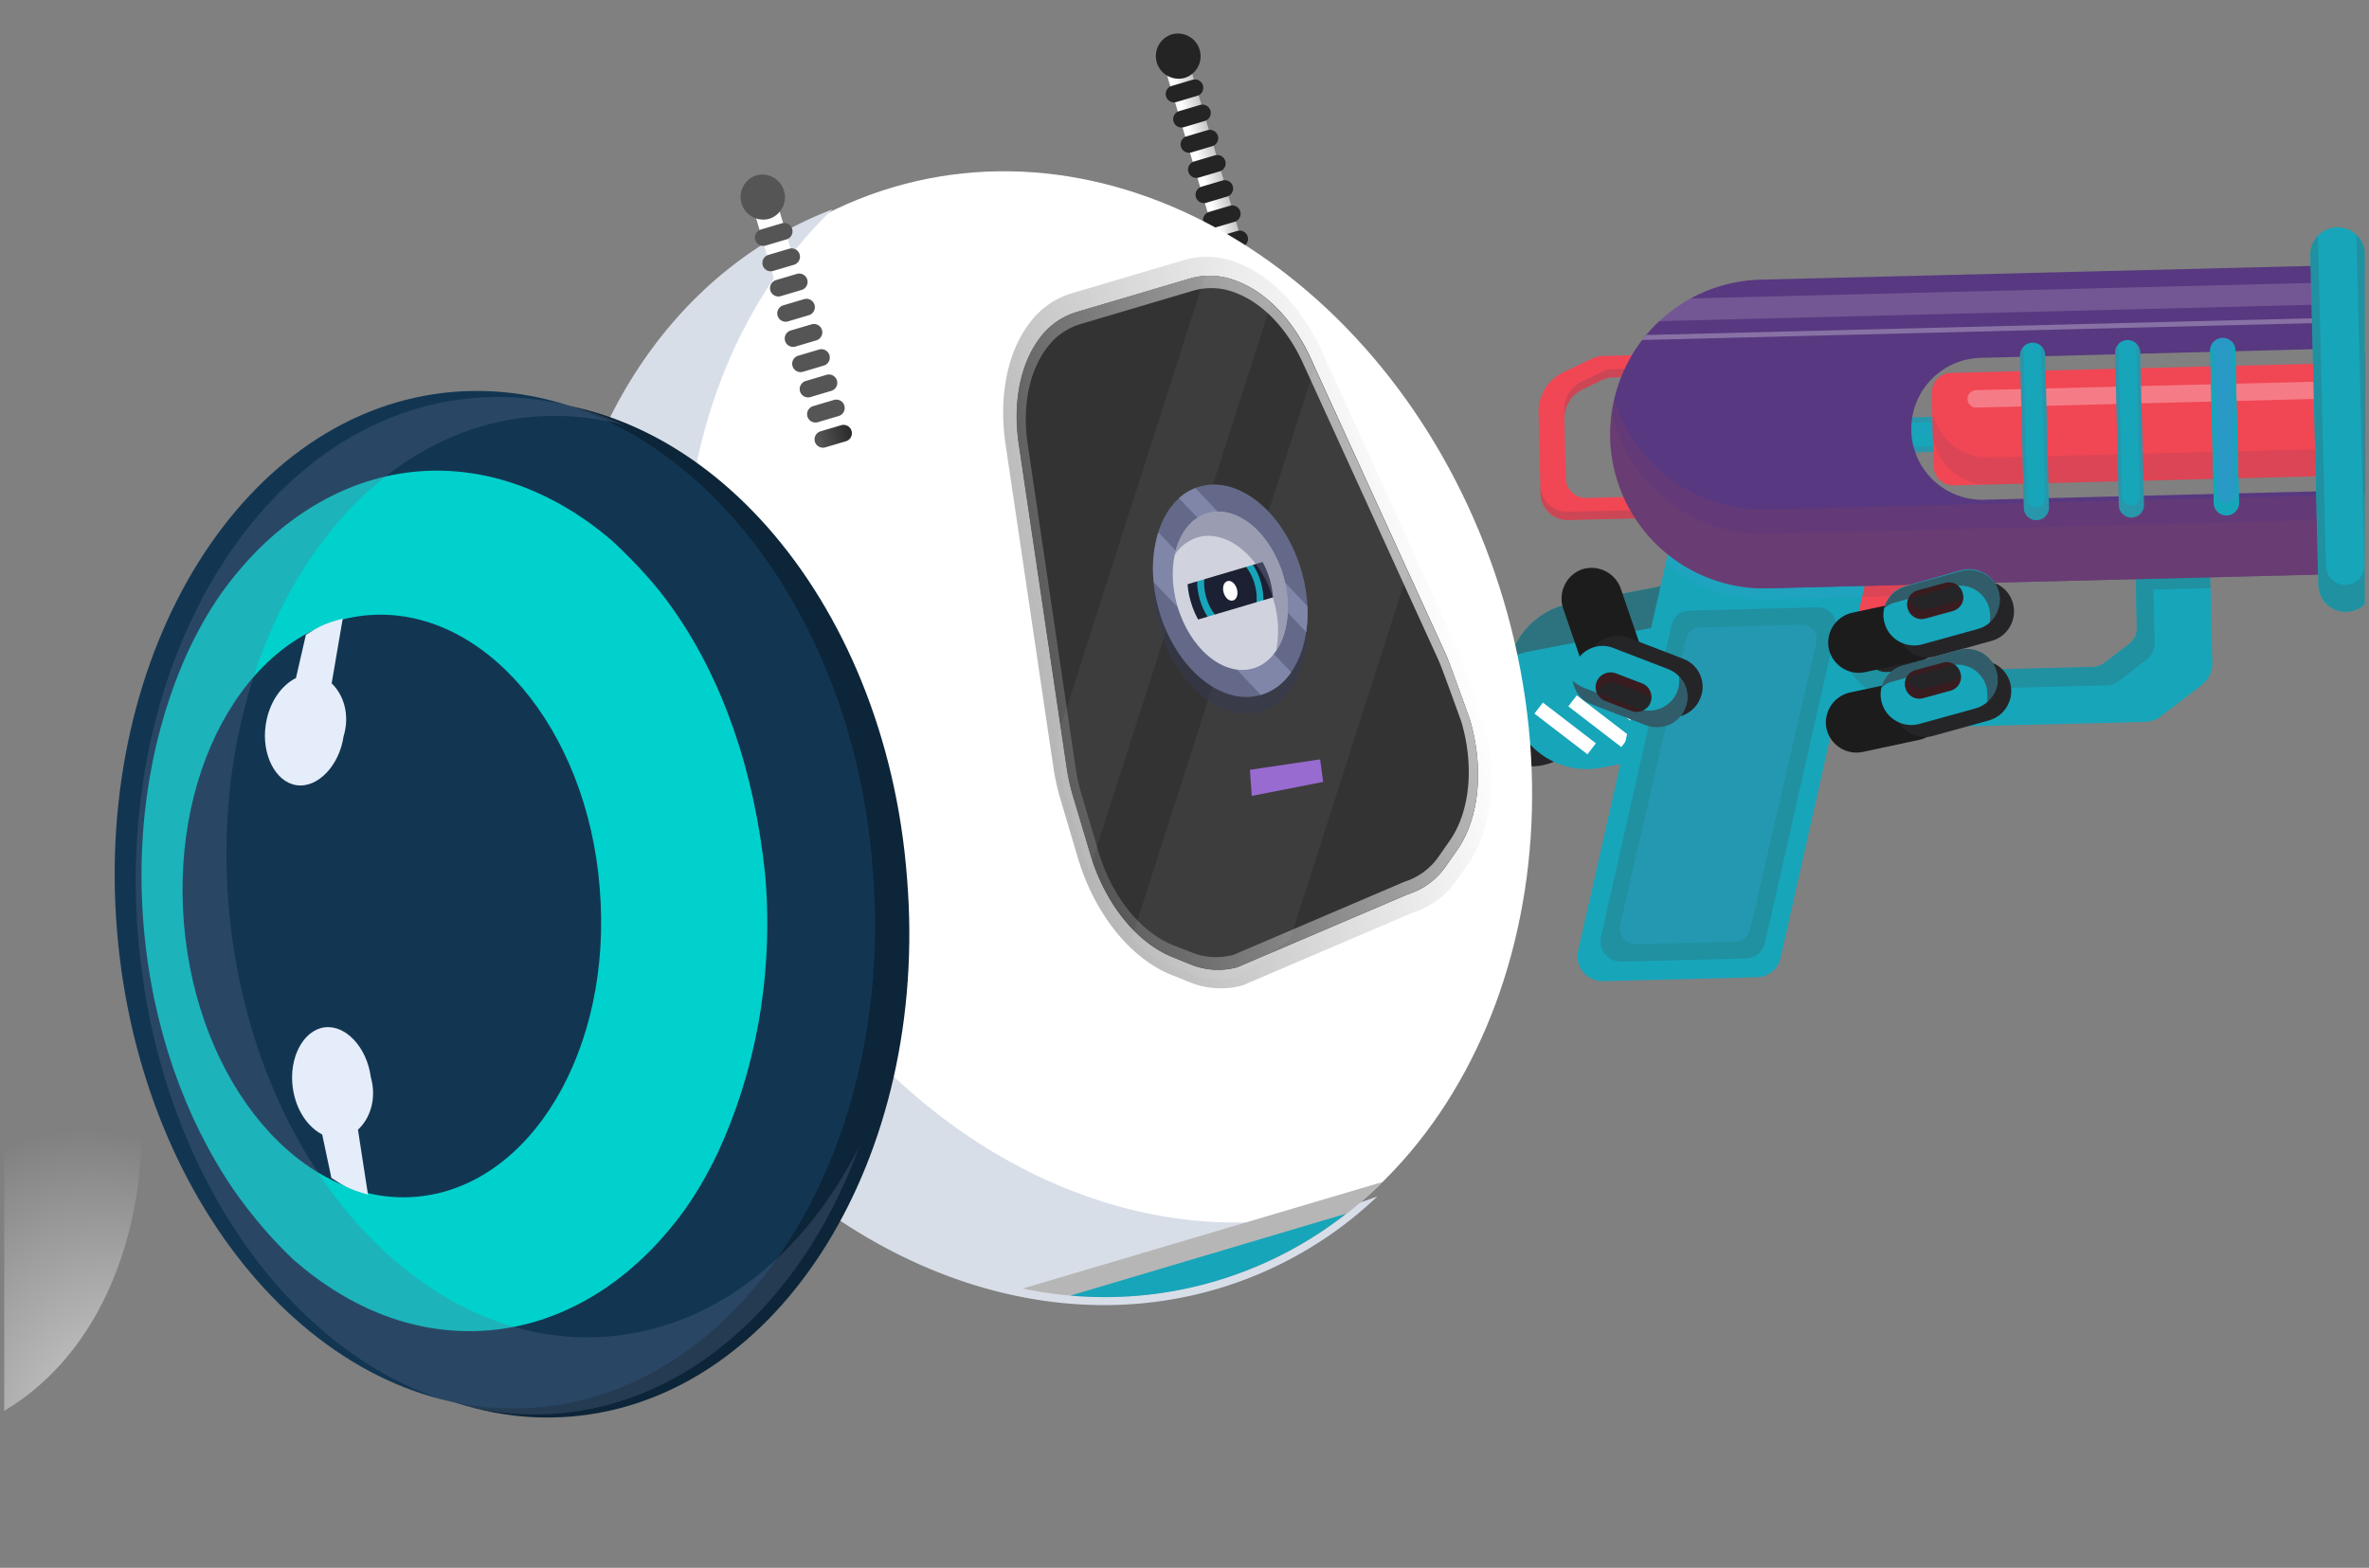 <svg width="281" height="186" fill="none" xmlns="http://www.w3.org/2000/svg"><rect width="100%" height="100%" fill="#808080" stroke="none"/><g clip-path="url(#clip0_8431_83957)"><path d="M133.209 105.119c6.872-.297 12.094-8.747 11.663-18.875-.43-10.128-6.349-18.098-13.22-17.802-6.872.296-12.093 8.747-11.663 18.875.43 10.128 6.349 18.098 13.22 17.802z" fill="#191818"/><path opacity=".5" d="M139.24 102.468c2.429.163 4.85-6.393 5.407-14.643.558-8.25-.96-15.07-3.389-15.233-2.429-.162-4.85 6.394-5.408 14.643-.557 8.25.961 15.07 3.39 15.233z" fill="#19A1A2"/><path d="M140.12 102.601c2.429.163 4.85-6.393 5.407-14.643.558-8.25-.96-15.07-3.389-15.233-2.429-.163-4.851 6.393-5.408 14.643-.557 8.25.96 15.07 3.39 15.233z" fill="#17A5BA"/><path d="M142.767 98.503c1.888.126 3.769-4.97 4.202-11.382.433-6.412-.746-11.713-2.633-11.84-1.888-.126-3.769 4.97-4.202 11.382-.434 6.412.745 11.713 2.633 11.84z" fill="#191818"/><path d="M156.328 94.174c3.381-3.242 3.497-8.61.258-11.992a8.474 8.474 0 00-11.985-.252c-3.381 3.242-3.497 8.611-.259 11.993 3.238 3.38 8.605 3.493 11.986.251z" fill="#252528"/><path d="M143.554 89.654a8.468 8.468 0 008.994 2.106 8.483 8.483 0 005.581-7.368 8.464 8.464 0 01.837 3.757 8.493 8.493 0 01-6.896 8.255 8.475 8.475 0 01-10.035-8.947c.387.808.9 1.55 1.519 2.197z" fill="#444344" opacity=".5"/><path d="M177.865 87.562a3.278 3.278 0 002.872-3.68l-.102-.813a3.28 3.28 0 00-3.67-2.84L154.719 83.1a3.273 3.273 0 00-2.183 1.247 3.28 3.28 0 00-.659 2.426l.102.813a3.283 3.283 0 003.67 2.841l22.216-2.866z" fill="#252528"/><path d="M174.629 87.37a3.283 3.283 0 00-3.672-2.836l-19.078 2.447-.028-.21a3.284 3.284 0 012.842-3.673l22.246-2.872a3.28 3.28 0 013.67 2.84l.127.818a3.284 3.284 0 01-2.842 3.674l-3.183.398-.082-.587z" fill="#444344" opacity=".5"/><path d="M184.229 90.41a7.12 7.12 0 003.957-9.251 7.105 7.105 0 00-9.244-3.954 7.12 7.12 0 00-3.958 9.251 7.106 7.106 0 009.245 3.955z" fill="#252528"/><path d="M180.07 83.42a7.094 7.094 0 00-4.177 4.62 7.114 7.114 0 01-.893-6.858 7.122 7.122 0 015.352-4.38 7.105 7.105 0 018.187 5.406 7.12 7.12 0 01-.1 3.57 7.114 7.114 0 00-8.369-2.358z" fill="#444344" opacity=".5"/><path d="M213.857 86.465a9.16 9.16 0 007.253-10.712l-.292-1.489a9.145 9.145 0 00-3.849-5.844 9.127 9.127 0 00-6.854-1.406l-23.933 4.616a9.152 9.152 0 00-7.251 10.707l.293 1.489a9.14 9.14 0 0010.702 7.25l23.931-4.61z" fill="#17A5BA"/><path d="M216.299 81.418l-.286-1.486a9.128 9.128 0 00-10.703-7.25l-23.931 4.61a9.12 9.12 0 00-2.239.742 9.138 9.138 0 017.038-6.398l23.934-4.616a9.133 9.133 0 0110.702 7.25l.292 1.49a9.151 9.151 0 01-5.008 9.958 9.098 9.098 0 00.201-4.3z" fill="#444344" opacity=".5"/><path d="M217.55 83.454c2.314-.087 4.073-3.34 3.929-7.266-.145-3.927-2.137-7.04-4.451-6.953-2.313.086-4.072 3.34-3.928 7.266.144 3.926 2.136 7.04 4.45 6.953z" fill="#252528"/><path d="M214.698 75.071c.146 3.92 2.127 7.066 4.449 6.951a2.58 2.58 0 00.976-.239 3.355 3.355 0 01-2.557 1.658c-2.31.086-4.306-3.026-4.45-6.951-.123-3.354 1.146-6.216 2.965-7.032a9.567 9.567 0 00-1.383 5.613z" fill="#4D1518" opacity=".5"/><path d="M224.298 82.58a7.114 7.114 0 003.955-9.243 7.1 7.1 0 00-9.237-3.951 7.113 7.113 0 00-3.954 9.243 7.1 7.1 0 009.236 3.951z" fill="#252528"/><path d="M219.681 72.484a7.118 7.118 0 00-4.464 6.479l-.15-.346a7.117 7.117 0 012.459-8.392 7.11 7.11 0 015.974-1.1 7.098 7.098 0 015.276 6.968 7.099 7.099 0 00-9.095-3.609z" fill="#444344" opacity=".5"/><path d="M183.013 83.353l-1.002 1.306 6.285 4.828 1.003-1.305-6.286-4.829zm4.014-.855l-.999 1.3 6.285 4.83.999-1.3-6.285-4.83zm4.004-.875l-.999 1.3 6.286 4.83.998-1.301-6.285-4.829zm3.997-.896l-.998 1.3 6.287 4.828.998-1.3-6.287-4.828z" fill="#fff"/><path d="M277.573 41.886l3.709-.093a2.022 2.022 0 012.071 1.971l.313 12.796a2.024 2.024 0 01-1.972 2.073l-3.708.093-.413-16.84z" fill="#583880"/><path d="M281.756 41.786l-4.191.106.413 16.84 4.191-.105-.413-16.84z" fill="#8A475A" opacity=".21"/><path d="M190.301 42.222a3.973 3.973 0 00-1.62.39l-3.252 1.561a5.168 5.168 0 00-2.93 4.788l.23 9.604a3.208 3.208 0 003.283 3.128l19.779-.495-.472-19.35-15.018.374zm12.388 16.485l-14.54.366a2.355 2.355 0 01-2.417-2.297l-.17-7.06a3.804 3.804 0 012.154-3.515l2.389-1.15a2.916 2.916 0 011.192-.283l11.043-.279.349 14.218z" fill="#F14654"/><path d="M187.715 46.201l2.39-1.15a2.918 2.918 0 011.192-.283l11.042-.278-.025-.968-11.042.278a2.915 2.915 0 00-1.192.284l-2.39 1.15a3.799 3.799 0 00-2.153 3.515l.025.968a3.803 3.803 0 012.153-3.516zm-1.72 14.522a3.208 3.208 0 01-3.283-3.128l.025.968a3.207 3.207 0 003.283 3.128l19.779-.496-.025-.968-19.779.496z" fill="#8A475A" opacity=".35"/><path d="M218.093 61.063l12.641-.317.278 11.355a4.452 4.452 0 01-4.336 4.558l-8.196.206-.387-15.801z" fill="#F14654"/><path d="M221.735 67.063l.602-2.66-24.346.61-10.8 47.774a2.964 2.964 0 001.655 3.347c.409.187.857.279 1.307.268l18.236-.458a2.964 2.964 0 002.819-2.314l6.093-27.073 37.136-.915a3.19 3.19 0 001.861-.655l4.866-3.725a3.194 3.194 0 001.251-2.613l-.309-12.591-40.371 1.005zm31.713 7.438a2.29 2.29 0 01-.897 1.87l-2.961 2.27a2.28 2.28 0 01-1.332.472l-24.47.615a2.378 2.378 0 01-1.825-.782l-2.342-2.582 2.029-9.02 31.609-.793.189 7.95z" fill="#17A5BA"/><path d="M207.062 113.717l-14.764.366a2.395 2.395 0 01-1.913-.877 2.404 2.404 0 01-.485-2.049l8.37-37.021a2.179 2.179 0 012.074-1.699l15.22-.385a2.173 2.173 0 012.188 1.677c.076.324.077.662.002.987l-8.393 37.132a2.406 2.406 0 01-2.299 1.869z" fill="#444344" opacity=".21"/><path d="M230.652 70.573a8.26 8.26 0 00.265-2.29l-.03-1.166-9.223.228-.782 3.469 9.77-.24z" fill="#8A475A" opacity=".21"/><path d="M219.939 76.712l-.313-.344.313.344zm.109.116l1.92 2.12-1.92-2.12zm-.109-.115l.111.118-.111-.118z" fill="#2CA3C9"/><path d="M255.347 67.154l-2.057.05.009.283.062 2.512.01.31.104 4.193a2.277 2.277 0 01-.896 1.87l-2.962 2.269a2.28 2.28 0 01-1.331.472l-24.498.616a2.38 2.38 0 01-1.825-.781l-1.914-2.118-.534.01-.539 2.37 1.749 1.928a2.636 2.636 0 002.019.862l27.094-.688a2.527 2.527 0 001.474-.517l3.273-2.51a2.522 2.522 0 00.991-2.063l-.146-5.97-.01-.31 6.796-.168-.09-2.81-6.779.19z" fill="#444344" opacity=".21"/><path d="M219.626 76.368l-.114.478.537-.017-.11-.117-.313-.344z" fill="#2CA3C9"/><path d="M218.174 64.537l-20.197.505-.406 1.805a18.28 18.28 0 0012.181 4.252l5.591-.142 1.783-.045 1.205-.027 2.552-.065.783-3.468.056-.26.601-2.66-4.149.105z" fill="#2CA3C9" opacity=".39"/><path d="M231.057 49.4l-7.449.187.102 4.156 7.449-.187-.102-4.156z" fill="#17A5BA"/><path d="M231.143 52.913l-7.449.187.016.643 7.449-.187-.016-.643zm-.089-3.513l-7.449.187.016.643 7.449-.187-.016-.643z" fill="#8A475A" opacity=".15"/><path d="M232.592 50.442l-10.02.251.023.934 10.02-.251-.023-.934z" fill="#2999C5" opacity=".19"/><path d="M226.707 51.077a8.433 8.433 0 018.19-8.621l44.151-1.149-.244-9.875-69.948 1.743a18.293 18.293 0 00-12.803 5.685 18.316 18.316 0 00-5.04 13.075 18.304 18.304 0 005.657 12.81 18.281 18.281 0 0013.054 5.052l69.948-1.742-.244-9.875-44.133 1.108a8.415 8.415 0 01-8.588-8.211z" fill="#583880"/><path d="M231.425 44.238l47.658-1.196.327 13.346-47.658 1.196a2.348 2.348 0 01-2.407-2.29l-.212-8.66a2.355 2.355 0 012.292-2.396z" fill="#F14654"/><path d="M235.995 54.283a6.666 6.666 0 01-6.606-4.903 6.657 6.657 0 001.344 5.697 6.643 6.643 0 005.325 2.424l43.361-1.097-.079-3.225-43.345 1.104z" fill="#8A475A" opacity=".21"/><path d="M278.029 47.24l-43.593 1.115a1.028 1.028 0 01-.97-.613 1.038 1.038 0 01.918-1.453l43.583-1.092.062 2.043z" fill="#fff" opacity=".29"/><path opacity=".42" d="M205.798 111.715l-11.706.292a1.897 1.897 0 01-1.518-.697 1.912 1.912 0 01-.385-1.626l7.814-33.906a1.733 1.733 0 011.646-1.349l12.07-.303a1.73 1.73 0 011.385.641 1.73 1.73 0 01.334 1.49l-7.85 33.984a1.905 1.905 0 01-1.79 1.474z" fill="#2CA3C9"/><path d="M191.011 50.354a19.03 19.03 0 00-.035 1.6c.007.274.022.548.044.82.016.265.04.527.073.786a18.283 18.283 0 0018.629 16.237l69.948-1.742-.08-3.226-69.948 1.743a18.282 18.282 0 01-18.631-16.218z" fill="#583880" opacity=".33"/><path d="M191.187 48.73a18.298 18.298 0 005.47 16.035 18.278 18.278 0 0013.065 5.032l69.947-1.74-.159-6.451-69.947 1.74a18.288 18.288 0 01-18.376-14.615z" fill="#8A475A" opacity=".16"/><path d="M191.466 47.268a18.38 18.38 0 00-.493 4.691 18.286 18.286 0 0018.749 17.838l69.948-1.742-.229-9.352-69.947 1.741a18.286 18.286 0 01-18.028-13.176z" fill="#8A475A" opacity=".21"/><path d="M278.851 33.45l-78.309 1.953a18.368 18.368 0 00-3.744 2.697l82.11-2.053-.057-2.597z" fill="#fff" opacity=".16"/><path d="M278.949 37.641l-83.671 2.102c-.161.192-.325.39-.477.593l84.18-2.118-.032-.577z" fill="#fff" opacity=".29"/><path d="M278.311 72.59a3.23 3.23 0 01-3.323-3.159l-.95-39.135a3.228 3.228 0 01.889-2.32 3.228 3.228 0 012.271-1.007 3.233 3.233 0 013.323 3.16l.966 39.115a3.228 3.228 0 01-1.931 3.073 3.232 3.232 0 01-1.245.274z" fill="#17A5BA"/><path d="M279.506 27.868l.949 39.183a2.28 2.28 0 11-4.561.117l-.955-39.172a3.22 3.22 0 00-.892 2.312l.966 39.116a3.231 3.231 0 004.543 2.877 3.242 3.242 0 001.923-3.038l-.965-39.116a3.238 3.238 0 00-1.008-2.28z" fill="#444344" opacity=".21"/><path d="M241.581 61.713a1.489 1.489 0 01-1.528-1.455l-.443-18.074a1.501 1.501 0 01.411-1.067 1.492 1.492 0 012.572.992l.443 18.075a1.501 1.501 0 01-.411 1.066 1.49 1.49 0 01-1.044.463z" fill="#17A5BA"/><path d="M242.113 41.052l.444 18.087a1.054 1.054 0 01-2.107.056l-.438-18.085a1.49 1.49 0 00-.413 1.069l.442 18.074a1.505 1.505 0 00.463 1.044 1.491 1.491 0 002.521-1.119l-.443-18.074a1.483 1.483 0 00-.469-1.052z" fill="#8A475A" opacity=".15"/><path d="M241.21 41.533c.358.134.69.13.742-.007.051-.137-.198-.357-.556-.491-.358-.134-.691-.13-.742.007-.051.138.198.358.556.491z" fill="#2999C5" opacity=".34"/><path d="M252.852 61.401a1.48 1.48 0 01-1.066-.41 1.505 1.505 0 01-.462-1.045l-.442-18.074a1.482 1.482 0 01.41-1.066 1.483 1.483 0 011.045-.463 1.49 1.49 0 011.528 1.455l.443 18.074a1.486 1.486 0 01-1.456 1.53z" fill="#17A5BA"/><path d="M253.392 40.77l.443 18.088a1.06 1.06 0 01-.625.99 1.057 1.057 0 01-1.154-.198 1.054 1.054 0 01-.328-.737l-.443-18.088a1.494 1.494 0 00-.414 1.07l.443 18.073a1.504 1.504 0 00.462 1.044 1.488 1.488 0 001.634.283 1.495 1.495 0 00.887-1.401l-.443-18.074a1.5 1.5 0 00-.462-1.05z" fill="#8A475A" opacity=".15"/><path d="M252.488 41.257c.358.134.691.13.742-.007.051-.138-.198-.358-.556-.492-.358-.133-.69-.13-.742.008-.051.137.198.357.556.49z" fill="#2999C5" opacity=".34"/><path d="M264.119 61.135a1.482 1.482 0 01-1.065-.41 1.485 1.485 0 01-.462-1.045l-.432-18.07a1.501 1.501 0 01.411-1.066 1.492 1.492 0 012.572.992l.437 18.072a1.485 1.485 0 01-.891 1.401c-.18.08-.373.122-.57.126z" fill="#2999C5"/><path d="M264.697 40.496l.444 18.088a1.054 1.054 0 01-2.107.055l-.443-18.088a1.494 1.494 0 00-.414 1.07l.414 18.06a1.486 1.486 0 00.463 1.045 1.491 1.491 0 002.521-1.119l-.443-18.074a1.49 1.49 0 00-.435-1.037z" fill="#17A5BA"/><path d="M263.773 40.97c.359.133.691.13.742-.008.051-.137-.197-.357-.556-.49-.358-.134-.69-.131-.741.006-.052.138.197.358.555.492z" fill="#2999C5" opacity=".34"/><g clip-path="url(#clip1_8431_83957)"><path d="M219.694 72.693a3.647 3.647 0 00-2.769 4.282 3.65 3.65 0 004.284 2.77l6.743-1.442a3.647 3.647 0 002.769-4.283 3.65 3.65 0 00-4.284-2.77l-6.743 1.443z" fill="#1C1C1D"/><path d="M227.708 70.911c-1.921.535-3.04 2.551-2.505 4.472.536 1.921 2.553 3.04 4.416 2.48l6.641-1.84c1.921-.534 3.04-2.55 2.504-4.471-.535-1.922-2.552-3.04-4.415-2.48l-6.641 1.84z" fill="#252528"/><path d="M226.023 69.523c-1.922.534-3.04 2.55-2.479 4.413.535 1.921 2.552 3.04 4.474 2.506l6.641-1.84c1.837-.502 2.955-2.518 2.42-4.44-.535-1.92-2.552-3.039-4.474-2.504l-6.582 1.865z" fill="#17A5BA"/><path d="M227.472 70.037c-.961.267-1.464 1.23-1.171 2.132.268.96 1.231 1.465 2.134 1.171l3.194-.871c.96-.267 1.464-1.23 1.17-2.133-.267-.96-1.231-1.464-2.133-1.17l-3.194.87z" fill="#252528"/><path opacity=".5" d="M231.602 72.525l-3.193.871c-.961.268-1.898-.295-2.134-1.17-.134-.481-.014-1.057.227-1.438.032.084.038.227.07.311.268.96 1.231 1.465 2.134 1.171l3.193-.871a1.66 1.66 0 00.944-.695c.119.823-.423 1.56-1.241 1.82z" fill="#4D1518"/><path opacity=".5" d="M235.928 72.097c-.535-1.921-2.553-3.04-4.416-2.48l-6.641 1.84a2.72 2.72 0 00-1.397.77c.291-1.269 1.223-2.25 2.522-2.644l6.64-1.839c1.922-.534 3.939.584 4.474 2.505.37 1.357-.085 2.832-1.107 3.702.088-.66.091-1.29-.075-1.854z" fill="#4D1518"/><path d="M219.422 82.158a3.648 3.648 0 00-2.77 4.283 3.651 3.651 0 004.285 2.77l6.742-1.443a3.648 3.648 0 002.77-4.283 3.652 3.652 0 00-4.285-2.77l-6.742 1.443z" fill="#1C1C1D"/><path d="M227.378 80.35c-1.921.535-3.04 2.552-2.505 4.473.536 1.92 2.553 3.04 4.416 2.479l6.641-1.839c1.921-.534 3.039-2.55 2.504-4.472-.535-1.921-2.552-3.04-4.415-2.479l-6.641 1.839z" fill="#252528"/><path d="M225.692 78.962c-1.921.534-3.039 2.55-2.478 4.414.535 1.92 2.552 3.04 4.474 2.505l6.641-1.839c1.921-.534 3.039-2.55 2.478-4.414-.535-1.92-2.552-3.04-4.474-2.505l-6.641 1.839z" fill="#17A5BA"/><path d="M227.2 79.502c-.961.267-1.465 1.23-1.171 2.133.267.96 1.231 1.464 2.133 1.171l3.194-.871c.961-.268 1.465-1.23 1.171-2.133-.268-.96-1.231-1.465-2.134-1.171l-3.193.871z" fill="#252528"/><path opacity=".5" d="M231.356 81.933l-3.194.871c-.96.268-1.898-.294-2.133-1.17-.134-.48-.014-1.057.227-1.438.032.084.038.227.07.311.268.96 1.231 1.465 2.134 1.171l3.193-.871a1.66 1.66 0 00.944-.695c.035.856-.449 1.618-1.241 1.821z" fill="#4D1518"/><path opacity=".5" d="M235.624 81.476c-.535-1.921-2.552-3.04-4.415-2.48l-6.641 1.84a2.721 2.721 0 00-1.398.77c.292-1.269 1.223-2.249 2.522-2.644l6.641-1.839c1.921-.534 3.938.584 4.473 2.505.37 1.357-.085 2.832-1.107 3.702.062-.603.065-1.231-.075-1.854z" fill="#4D1518"/><path d="M185.41 72.159a3.68 3.68 0 012.214-4.604 3.684 3.684 0 014.604 2.215l2.237 6.538c.62 1.889-.297 3.926-2.213 4.603a3.685 3.685 0 01-4.605-2.214l-2.237-6.538z" fill="#1C1C1D"/><path d="M190.624 82.348c-1.857-.697-2.799-2.802-2.045-4.632.696-1.856 2.801-2.798 4.632-2.043l6.445 2.483c1.857.696 2.8 2.801 2.045 4.631-.696 1.857-2.801 2.799-4.658 2.102l-6.419-2.541z" fill="#252528"/><path d="M188.816 83.563c-1.857-.696-2.8-2.8-2.046-4.631.697-1.857 2.802-2.799 4.633-2.044l6.444 2.483c1.857.697 2.8 2.802 2.046 4.632-.697 1.856-2.802 2.798-4.632 2.043l-6.445-2.483z" fill="#17A5BA"/><path d="M190.399 83.158c-.899-.335-1.342-1.374-1.007-2.273.335-.9 1.375-1.342 2.274-1.006l3.106 1.189c.9.335 1.342 1.374 1.007 2.273-.335.9-1.374 1.341-2.274 1.006l-3.106-1.189z" fill="#252528"/><path opacity=".5" d="M194.747 81.126l-3.106-1.19c-.899-.335-1.881.133-2.274 1.006-.21.466-.128 1.063.116 1.453.053-.117.021-.201.073-.317.335-.9 1.374-1.341 2.274-1.006l3.106 1.189c.407.183.704.457.917.763.14-.777-.323-1.616-1.106-1.898z" fill="#4D1518"/><path opacity=".5" d="M198.982 81.983c-.697 1.857-2.802 2.799-4.659 2.102l-6.503-2.51c-.524-.235-.963-.503-1.292-.861.195 1.277 1.013 2.416 2.288 2.85l6.444 2.483c1.857.697 3.936-.187 4.632-2.043.545-1.365.144-2.806-.753-3.77.108.539.047 1.141-.157 1.75z" fill="#4D1518"/></g><path d="M138.024 7.542l8.428 28.49 3.048.036-8.683-29.358-2.793.832z" fill="url(#paint0_linear_8431_83957)"/><path d="M149.097 35.282l-2.477.735a.996.996 0 01-1.233-.67.997.997 0 01.668-1.233l2.477-.735a.995.995 0 011.233.669.997.997 0 01-.668 1.234z" fill="url(#paint1_linear_8431_83957)"/><path d="M148.209 32.294l-2.477.735a.994.994 0 01-1.233-.67.997.997 0 01.669-1.233l2.477-.735a.994.994 0 011.232.669.997.997 0 01-.668 1.234z" fill="url(#paint2_linear_8431_83957)"/><path d="M147.325 29.3l-2.477.734a.994.994 0 01-1.233-.669.997.997 0 01.669-1.234l2.477-.734a.994.994 0 011.233.669.997.997 0 01-.669 1.233z" fill="url(#paint3_linear_8431_83957)"/><path d="M146.444 26.314l-2.477.734a.995.995 0 01-1.233-.669 1.001 1.001 0 01.669-1.233l2.477-.735a.994.994 0 011.233.669.993.993 0 01-.669 1.234z" fill="url(#paint4_linear_8431_83957)"/><path d="M145.56 23.32l-2.478.734a.994.994 0 01-1.232-.669.997.997 0 01.668-1.234l2.477-.734a.995.995 0 011.233.669.997.997 0 01-.668 1.233z" fill="url(#paint5_linear_8431_83957)"/><path d="M144.672 20.333l-2.477.735a.994.994 0 01-1.233-.67.997.997 0 01.668-1.233l2.478-.735a.994.994 0 011.232.67.997.997 0 01-.668 1.233z" fill="url(#paint6_linear_8431_83957)"/><path d="M143.791 17.345l-2.477.735a.994.994 0 01-1.233-.669.997.997 0 01.669-1.233l2.477-.735a.995.995 0 011.232.669.997.997 0 01-.668 1.233z" fill="url(#paint7_linear_8431_83957)"/><path d="M142.907 14.352l-2.477.735a.994.994 0 01-1.233-.669.997.997 0 01.669-1.233l2.477-.735a.995.995 0 011.233.669.997.997 0 01-.669 1.233z" fill="url(#paint8_linear_8431_83957)"/><path d="M142.02 11.366l-2.478.735a.994.994 0 01-1.232-.67.997.997 0 01.668-1.233l2.477-.735a.995.995 0 011.233.669.997.997 0 01-.668 1.234z" fill="url(#paint9_linear_8431_83957)"/><path d="M140.521 9.242a2.693 2.693 0 00-1.528-5.164 2.693 2.693 0 001.528 5.164z" fill="url(#paint10_linear_8431_83957)"/><path d="M144.262 151.953c29.434-8.72 44.704-44.829 34.108-80.652-10.596-35.823-43.046-57.795-72.48-49.075-29.433 8.72-44.703 44.83-34.107 80.652 10.596 35.823 43.046 57.795 72.479 49.075z" fill="#fff"/><path d="M141.038 115.418a9.142 9.142 0 006.051.406s23.824-10.472 25.108-12.297l1.246-1.769c2.854-4.049 3.49-10.45 1.651-16.696l-2.045-6.923c-.34-1.153-.329.252-.824-.828l-16.112-35.314c-2.211-4.851-5.739-8.484-9.571-9.861a9.027 9.027 0 00-5.693-.248l-6.756 1.998-6.756 1.997a9.036 9.036 0 00-4.619 3.31c-2.491 3.24-3.446 8.21-2.665 13.486l5.69 38.393a25.63 25.63 0 00.778 3.507l2.045 6.922c1.82 6.198 5.847 11.238 10.437 13.083l2.035.834z" fill="url(#paint11_radial_8431_83957)"/><path d="M172.876 76.913L156.764 41.6c-2.37-5.192-6.083-9.018-10.186-10.502a9.656 9.656 0 00-6.039-.275l-13.512 4.002a9.657 9.657 0 00-4.916 3.518c-2.641 3.475-3.672 8.71-2.838 14.358l5.684 38.393a27.46 27.46 0 00.826 3.717l2.057 6.923c1.96 6.625 6.221 11.964 11.119 13.928l2.011.803a9.758 9.758 0 006.44.432l20.253-8.66a9.767 9.767 0 005.165-3.869l1.246-1.769c3.042-4.314 3.716-11.117 1.756-17.742 0 .025-2.429-6.795-2.954-7.942zm1.468 8.411c1.723 5.82 1.134 11.794-1.54 15.59l-1.246 1.769a8.586 8.586 0 01-4.539 3.402l-20.252 8.661a8.585 8.585 0 01-5.661-.378l-2.011-.816c-4.319-1.726-8.051-6.418-9.775-12.238l-2.045-6.922a24.076 24.076 0 01-.723-3.284l-5.684-38.393c-.733-4.954.171-9.559 2.494-12.615a8.485 8.485 0 014.345-3.07l13.512-4.001a8.485 8.485 0 015.304.246c3.603 1.295 6.867 4.66 8.95 9.226l16.112 35.315c.428.98 2.759 7.508 2.759 7.508z" fill="url(#paint12_linear_8431_83957)"/><path d="M174.343 85.324s-2.331-6.528-2.789-7.533l-16.119-35.303c-2.083-4.565-5.347-7.925-8.95-9.226a8.485 8.485 0 00-5.304-.246l-13.512 4.002a8.485 8.485 0 00-4.345 3.07c-2.317 3.08-3.227 7.648-2.494 12.614l5.684 38.394c.164 1.11.406 2.207.724 3.283l2.094 6.942c1.723 5.819 5.468 10.512 9.774 12.237l2.011.803a8.58 8.58 0 005.661.379l20.24-8.661a8.588 8.588 0 004.539-3.402l1.246-1.769c2.667-3.79 3.263-9.764 1.54-15.584zm-3.639 16.215a7.796 7.796 0 01-4.122 3.071l-20.253 8.661a7.784 7.784 0 01-5.136-.345l-2.03-.791c-3.911-1.568-7.306-5.826-8.871-11.112l-2.045-6.923a21.83 21.83 0 01-.657-2.98l-5.684-38.393c-.668-4.508.159-8.662 2.265-11.453a7.703 7.703 0 013.916-2.806l13.513-4.002a7.704 7.704 0 014.815.22c3.27 1.175 6.233 4.229 8.126 8.373l16.113 35.32c.415.913 2.68 7.243 2.68 7.243 1.565 5.286 1.028 10.71-1.402 14.155l-1.228 1.762z" fill="url(#paint13_linear_8431_83957)"/><path opacity=".05" d="M156.301 42.492l-22.078 68.859a14.563 14.563 0 004.792 3.269l2.011.803a9.14 9.14 0 006.05.406l5.96-4.428 14.616-45.618-11.351-23.291zm-9.773-10.318a9.689 9.689 0 00-3.224-.581l-18.026 56.266.482 3.25a25.63 25.63 0 00.778 3.507l2.045 6.923c.182.62.395 1.196.608 1.785l21.89-68.285a13.913 13.913 0 00-4.553-2.865z" fill="#fff"/><path d="M154.402 69.744c1.946 6.817-.261 13.42-4.936 14.693-4.675 1.273-10.041-3.237-11.987-10.085-1.946-6.848.26-13.419 4.935-14.698 4.675-1.28 10.01 3.236 11.988 10.09z" fill="#363C54" opacity=".5"/><path d="M154.392 67.782c1.946 6.817-.261 13.419-4.935 14.692-4.675 1.273-10.041-3.236-11.994-10.084-1.952-6.848.261-13.426 4.935-14.693 4.675-1.267 10.035 3.243 11.994 10.085z" fill="#646989"/><path d="M139.845 59.107l15.089 15.88a15.61 15.61 0 00.141-3.092l-13.288-13.99a6.235 6.235 0 00-1.942 1.202zm-2.991 9.957l12.704 13.38a6.667 6.667 0 003.595-2.69L137.4 63.158a14.984 14.984 0 00-.546 5.906z" fill="#7F86A8"/><path d="M152.238 68.37c1.449 5.093-.192 9.997-3.678 10.95-3.486.951-7.48-2.412-8.929-7.513-1.449-5.1.192-9.998 3.678-10.95 3.486-.951 7.473 2.418 8.929 7.512z" fill="#D0D3DD"/><path d="M150.636 68.808c1.079 3.799-.147 7.424-2.741 8.164-2.595.74-5.554-1.8-6.658-5.605-1.104-3.806.146-7.455 2.741-8.165 2.594-.71 5.573 1.807 6.658 5.606z" fill="#1C2033"/><path d="M149.563 69.097c.836 2.937-.113 5.76-2.119 6.305-2.006.546-4.32-1.391-5.144-4.323-.825-2.93.112-5.766 2.112-6.311 2-.546 4.314 1.397 5.151 4.329z" fill="#17A5BA"/><path d="M147.188 74.266c1.578-.467 2.302-2.724 1.617-5.04-.685-2.317-2.52-3.816-4.098-3.349-1.578.468-2.302 2.725-1.617 5.041.686 2.317 2.52 3.816 4.098 3.348z" fill="#1C2033"/><path d="M146.715 69.875c.182.62-.007 1.237-.459 1.365-.452.127-.931-.303-1.113-.935-.182-.632.007-1.237.459-1.365.452-.127.931.303 1.113.935z" fill="#fff"/><path d="M140.318 69.469l9.989-2.958s-.535-4.878-6.363-3.129c-.006-.018-4.997 1.457-3.626 6.087zm11.263 1.225l-9.988 2.957s.098 3.392 5.925 1.667c0 0 4.992-1.476 4.063-4.624z" fill="#D0D3DD"/><path d="M143.006 75.433l4.693 3.256 2.527-1.891.719-3.715-3.772 1.198-4.167 1.152zm6.501-9.825l-5.058-3.147-2.83 1.977-.899 3.769 4.18-1.32 4.607-1.28z" fill="#D0D3DD"/><path d="M143.303 60.86c-2.044.557-3.445 2.455-3.973 4.995a4.985 4.985 0 012.813-2.125c3.48-.952 7.48 2.411 8.935 7.512.572 1.93.673 3.97.295 5.947 1.415-2.114 1.835-5.422.865-8.818-1.456-5.094-5.455-8.457-8.935-7.512z" fill="#646989" opacity=".5"/><path d="M148.056 151.654c-28.811 11.18-63.183-8.069-76.85-43.03-13.665-34.96-1.45-72.549 27.386-83.73l.186-.072c-17.372 16.485-22.971 46.072-12.06 73.99 13.635 34.886 47.89 54.128 76.663 43.121a46.745 46.745 0 01-15.325 9.721z" fill="#D8DEE8"/><path d="M148.482 94.422l8.467-1.66-.362-2.675-8.329 1.24.224 3.095z" fill="#986BD1"/><path d="M97.982 53.954l2.538-1.687-8.428-28.497-2.787.832 8.677 29.352z" fill="url(#paint14_linear_8431_83957)"/><path d="M97.893 53.073l2.477-.734a.993.993 0 00-.564-1.903l-2.477.735a.996.996 0 00-.669 1.233.996.996 0 001.233.67z" fill="url(#paint15_linear_8431_83957)"/><path d="M97.008 50.086l2.477-.734a.993.993 0 00.588-.48.993.993 0 00.081-.754.997.997 0 00-1.233-.67l-2.477.736a.995.995 0 00-.669 1.233.995.995 0 001.233.67z" fill="url(#paint16_linear_8431_83957)"/><path d="M96.128 47.106l2.478-.735a.996.996 0 00.668-1.234.996.996 0 00-1.233-.669l-2.477.735a.996.996 0 00-.668 1.234.996.996 0 001.232.669z" fill="url(#paint17_linear_8431_83957)"/><path d="M95.24 44.106l2.477-.734a.996.996 0 00.668-1.234.996.996 0 00-1.233-.67l-2.477.736a.996.996 0 00-.668 1.233.996.996 0 001.233.67z" fill="url(#paint18_linear_8431_83957)"/><path d="M94.354 41.113l2.477-.735a.996.996 0 00.668-1.234.996.996 0 00-1.232-.669l-2.477.735a.995.995 0 00-.669 1.234.996.996 0 001.233.669z" fill="url(#paint19_linear_8431_83957)"/><path d="M93.47 38.127l2.476-.735a.996.996 0 00.669-1.233.996.996 0 00-1.233-.67l-2.477.736a.995.995 0 00-.669 1.233.996.996 0 001.233.67z" fill="url(#paint20_linear_8431_83957)"/><path d="M92.609 35.132l2.477-.735a.995.995 0 00.668-1.233.996.996 0 00-1.232-.67l-2.478.736a.995.995 0 00-.668 1.233.996.996 0 001.233.67z" fill="url(#paint21_linear_8431_83957)"/><path d="M91.704 32.145l2.478-.735a.995.995 0 00.668-1.234.996.996 0 00-1.233-.669l-2.477.735a.995.995 0 00-.668 1.234.996.996 0 001.233.669z" fill="url(#paint22_linear_8431_83957)"/><path d="M90.82 29.133l2.477-.735a.996.996 0 00.668-1.233.996.996 0 00-1.233-.67l-2.477.735a.996.996 0 00-.668 1.234.996.996 0 001.233.67z" fill="url(#paint23_linear_8431_83957)"/><path d="M91.239 25.957a2.686 2.686 0 00-1.524-5.15 2.686 2.686 0 001.524 5.15z" fill="url(#paint24_linear_8431_83957)"/><path d="M121.317 152.867a46.601 46.601 0 0042.668-12.638l-42.668 12.638z" fill="url(#paint25_linear_8431_83957)"/><path d="M126.983 153.702a46.268 46.268 0 0032.691-9.717l-32.691 9.717z" fill="#17A5BA"/><path d="M57.781 47.582c-24.74 2.06-42.583 30.714-39.831 63.967 2.751 33.252 25.06 58.564 49.8 56.505 24.739-2.06 42.582-30.715 39.831-63.967-2.549-33.27-24.857-58.582-49.8-56.505z" fill="#0D2538"/><path d="M90.763 103.798c2.322 28.062-12.818 52.366-33.706 54.105-20.887 1.739-39.815-19.729-42.136-47.791-2.322-28.063 12.818-52.367 33.705-54.106 21.09-1.756 39.815 19.73 42.137 47.792z" fill="#E5EDFA"/><path d="M53.715 46.498c-24.74 2.06-42.583 30.715-39.832 63.967 2.752 33.252 25.06 58.565 49.8 56.505 24.74-2.06 42.582-30.714 39.831-63.967-2.548-33.269-24.857-58.581-49.8-56.505z" fill="#123652"/><path d="M79.832 72.266c-2.1-3.021-4.633-5.687-7.14-8.035-6.726-5.833-14.85-8.992-23.117-8.303-8.268.688-15.761 5.147-21.437 12.012-2.316 2.75-4.147 5.779-5.721 9.106-4.317 9.309-6.384 20.668-5.386 32.73.999 12.063 4.903 22.925 10.691 31.392 2.1 3.022 4.66 6.005 7.166 8.353 6.727 5.833 14.62 9.011 23.118 8.303 8.268-.688 15.761-5.147 21.437-12.012 2.316-2.75 4.146-5.779 5.72-9.106 4.318-9.309 6.614-20.687 5.616-32.749-1.28-12.679-5.185-23.54-10.947-31.69z" fill="#00D1CC"/><path d="M43.625 72.988c-13.615 1.134-23.384 17.506-21.808 36.55 1.576 19.043 13.902 33.576 27.516 32.443 13.614-1.133 23.383-17.506 21.808-36.55-1.465-19.052-13.79-33.585-27.516-32.443z" fill="#123652"/><path d="M39.34 81.073l1.314-7.677c-2.337.585-3.243 1.206-4.37 1.91l-1.177 5.132c-1.702.849-3.18 2.836-3.587 5.537-.528 3.51 1.142 6.8 3.643 7.175 2.501.376 5.064-2.277 5.592-5.788.791-2.643-.038-4.977-1.415-6.289zm3.12 52.951l1.188 7.697c-2.328-.622-3.223-1.257-4.34-1.978l-1.091-5.15c-1.687-.876-3.134-2.886-3.495-5.593-.47-3.518 1.253-6.78 3.76-7.117 2.508-.336 5.027 2.357 5.497 5.876.747 2.655-.121 4.975-1.52 6.265z" fill="#E5EDFA"/><ellipse opacity=".8" rx="39.756" ry="47.953" transform="matrix(.982 .187 .055 .998 -22.294 122.775)" fill="url(#paint26_radial_8431_83957)"/><path opacity=".3" fill-rule="evenodd" clip-rule="evenodd" d="M16.387 111.186C13.636 77.933 31.48 49.278 56.22 47.219c6.21-.517 12.258.664 17.878 3.243a31.432 31.432 0 00-10.912-1.014c-22.404 1.865-38.563 27.815-36.072 57.929 2.492 30.114 22.695 53.038 45.1 51.172 12.633-1.051 23.28-9.761 29.718-22.556-6.49 17.778-19.66 30.359-35.744 31.698-24.74 2.059-47.048-23.253-49.8-56.505z" fill="#5D7092"/></g><defs><linearGradient id="paint0_linear_8431_83957" x1="143.49" y1="23.846" x2="146.29" y2="23.017" gradientUnits="userSpaceOnUse"><stop stop-color="#fff"/><stop offset="1" stop-color="#B7B6B6"/></linearGradient><linearGradient id="paint1_linear_8431_83957" x1="146.517" y1="37.012" x2="150.911" y2="35.712" gradientUnits="userSpaceOnUse"><stop stop-color="#242424"/><stop offset="1" stop-color="#555"/></linearGradient><linearGradient id="paint2_linear_8431_83957" x1="1608.72" y1="3013.61" x2="1641.63" y2="3013.79" gradientUnits="userSpaceOnUse"><stop stop-color="#242424"/><stop offset="1" stop-color="#555"/></linearGradient><linearGradient id="paint3_linear_8431_83957" x1="1607.91" y1="2996.84" x2="1640.83" y2="2997.03" gradientUnits="userSpaceOnUse"><stop stop-color="#242424"/><stop offset="1" stop-color="#555"/></linearGradient><linearGradient id="paint4_linear_8431_83957" x1="1607.11" y1="2980.1" x2="1640.02" y2="2980.28" gradientUnits="userSpaceOnUse"><stop stop-color="#242424"/><stop offset="1" stop-color="#555"/></linearGradient><linearGradient id="paint5_linear_8431_83957" x1="1606.3" y1="2963.34" x2="1639.21" y2="2963.52" gradientUnits="userSpaceOnUse"><stop stop-color="#242424"/><stop offset="1" stop-color="#555"/></linearGradient><linearGradient id="paint6_linear_8431_83957" x1="1605.49" y1="2946.58" x2="1638.41" y2="2946.76" gradientUnits="userSpaceOnUse"><stop stop-color="#242424"/><stop offset="1" stop-color="#555"/></linearGradient><linearGradient id="paint7_linear_8431_83957" x1="1604.69" y1="2929.83" x2="1637.6" y2="2930.01" gradientUnits="userSpaceOnUse"><stop stop-color="#242424"/><stop offset="1" stop-color="#555"/></linearGradient><linearGradient id="paint8_linear_8431_83957" x1="1603.88" y1="2913.07" x2="1636.79" y2="2913.25" gradientUnits="userSpaceOnUse"><stop stop-color="#242424"/><stop offset="1" stop-color="#555"/></linearGradient><linearGradient id="paint9_linear_8431_83957" x1="1603.06" y1="2896.31" x2="1635.98" y2="2896.49" gradientUnits="userSpaceOnUse"><stop stop-color="#242424"/><stop offset="1" stop-color="#555"/></linearGradient><linearGradient id="paint10_linear_8431_83957" x1="3261.87" y1="4455.04" x2="3306.62" y2="4441.81" gradientUnits="userSpaceOnUse"><stop stop-color="#242424"/><stop offset="1" stop-color="#555"/></linearGradient><linearGradient id="paint12_linear_8431_83957" x1="122.624" y1="82.307" x2="171.481" y2="67.857" gradientUnits="userSpaceOnUse"><stop stop-color="#B7B6B6"/><stop offset="1" stop-color="#fff"/></linearGradient><linearGradient id="paint13_linear_8431_83957" x1="124.11" y1="81.867" x2="169.987" y2="68.298" gradientUnits="userSpaceOnUse"><stop stop-color="#575757"/><stop offset="1" stop-color="#BBB"/></linearGradient><linearGradient id="paint14_linear_8431_83957" x1="2755.06" y1="32496.9" x2="2808.61" y2="32497.2" gradientUnits="userSpaceOnUse"><stop stop-color="#fff"/><stop offset="1" stop-color="#B7B6B6"/></linearGradient><linearGradient id="paint15_linear_8431_83957" x1="97.652" y1="54.119" x2="102.046" y2="52.82" gradientUnits="userSpaceOnUse"><stop stop-color="#555"/><stop offset="1" stop-color="#242424"/></linearGradient><linearGradient id="paint16_linear_8431_83957" x1="1188.45" y1="3039.7" x2="1221.37" y2="3039.89" gradientUnits="userSpaceOnUse"><stop stop-color="#555"/><stop offset="1" stop-color="#242424"/></linearGradient><linearGradient id="paint17_linear_8431_83957" x1="1187.65" y1="3022.96" x2="1220.56" y2="3023.14" gradientUnits="userSpaceOnUse"><stop stop-color="#555"/><stop offset="1" stop-color="#242424"/></linearGradient><linearGradient id="paint18_linear_8431_83957" x1="1186.84" y1="3006.2" x2="1219.75" y2="3006.38" gradientUnits="userSpaceOnUse"><stop stop-color="#555"/><stop offset="1" stop-color="#242424"/></linearGradient><linearGradient id="paint19_linear_8431_83957" x1="1186.03" y1="2989.43" x2="1218.94" y2="2989.62" gradientUnits="userSpaceOnUse"><stop stop-color="#555"/><stop offset="1" stop-color="#242424"/></linearGradient><linearGradient id="paint20_linear_8431_83957" x1="1185.22" y1="2972.68" x2="1218.14" y2="2972.87" gradientUnits="userSpaceOnUse"><stop stop-color="#555"/><stop offset="1" stop-color="#242424"/></linearGradient><linearGradient id="paint21_linear_8431_83957" x1="1184.44" y1="2955.92" x2="1217.35" y2="2956.1" gradientUnits="userSpaceOnUse"><stop stop-color="#555"/><stop offset="1" stop-color="#242424"/></linearGradient><linearGradient id="paint22_linear_8431_83957" x1="1183.61" y1="2939.17" x2="1216.53" y2="2939.35" gradientUnits="userSpaceOnUse"><stop stop-color="#555"/><stop offset="1" stop-color="#242424"/></linearGradient><linearGradient id="paint23_linear_8431_83957" x1="1182.8" y1="2922.38" x2="1215.72" y2="2922.57" gradientUnits="userSpaceOnUse"><stop stop-color="#555"/><stop offset="1" stop-color="#242424"/></linearGradient><linearGradient id="paint24_linear_8431_83957" x1="2787.9" y1="4620.53" x2="2832.57" y2="4607.32" gradientUnits="userSpaceOnUse"><stop stop-color="#555"/><stop offset="1" stop-color="#242424"/></linearGradient><linearGradient id="paint25_linear_8431_83957" x1="10298.3" y1="17776.3" x2="13364.4" y2="17793.4" gradientUnits="userSpaceOnUse"><stop stop-color="#B7B6B6"/><stop offset="1" stop-color="#fff"/></linearGradient><radialGradient id="paint11_radial_8431_83957" cx="0" cy="0" r="1" gradientUnits="userSpaceOnUse" gradientTransform="rotate(163.341 69.58 47.39) scale(26.186 38.571)"><stop stop-color="#333"/><stop offset="1" stop-color="#333"/></radialGradient><radialGradient id="paint26_radial_8431_83957" cx="0" cy="0" r="1" gradientUnits="userSpaceOnUse" gradientTransform="matrix(-35.739 4.941 -5.947 -43.015 39.756 47.953)"><stop stop-color="#fff"/><stop offset="1" stop-color="#fff" stop-opacity="0"/></radialGradient><clipPath id="clip0_8431_83957"><path fill="#fff" transform="matrix(-1 0 0 1 280.5 0)" d="M0 0h280v186H0z"/></clipPath><clipPath id="clip1_8431_83957"><path fill="#fff" transform="rotate(24.25 -18.162 477.52)" d="M0 0h53.762v33.317H0z"/></clipPath></defs></svg>